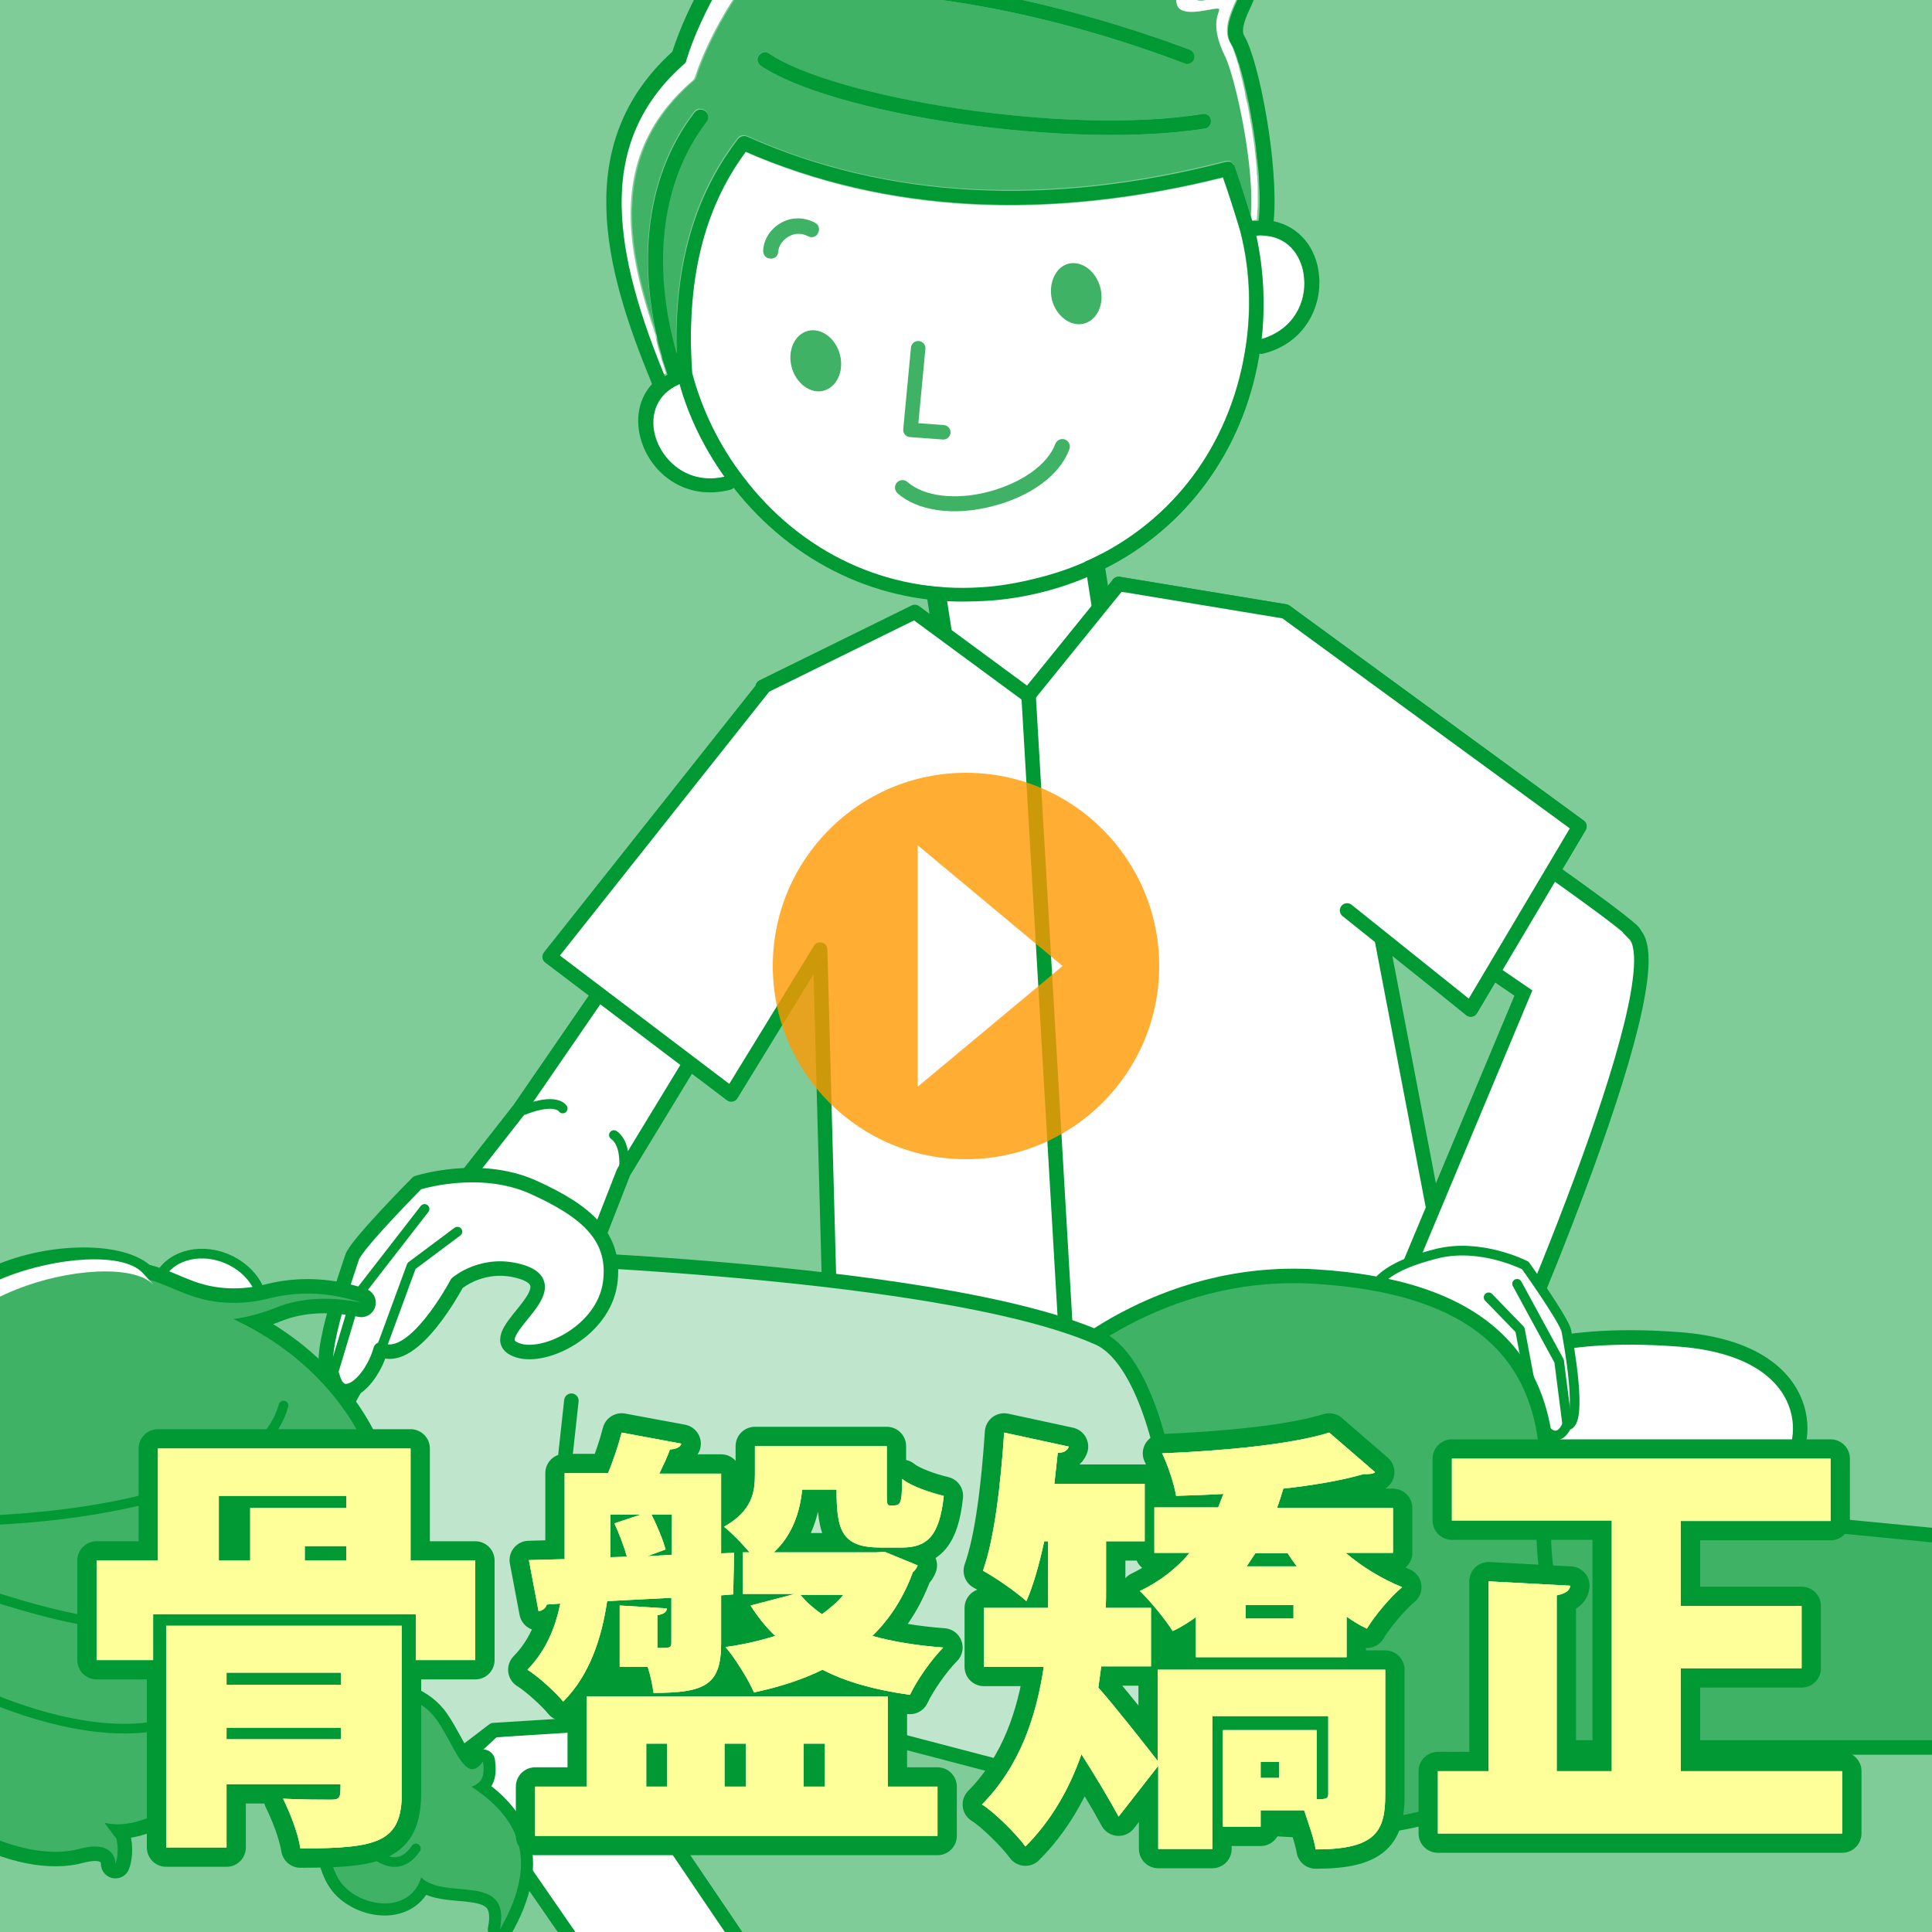 <?xml version="1.0" encoding="utf-8"?>
<!-- Generator: Adobe Illustrator 23.0.6, SVG Export Plug-In . SVG Version: 6.00 Build 0)  -->
<svg version="1.1" xmlns="http://www.w3.org/2000/svg" xmlns:xlink="http://www.w3.org/1999/xlink" x="0px" y="0px"
	 viewBox="0 0 400 400" style="enable-background:new 0 0 400 400;" xml:space="preserve">
<style type="text/css">
	.st0{fill:#80CC99;}
	.st1{fill:#FFFFFF;stroke:#009933;stroke-width:4;stroke-miterlimit:10;}
	.st2{fill:none;}
	.st3{fill:#564B44;}
	.st4{fill:#40B266;}
	.st5{fill:#FFFFFF;}
	.st6{fill:#009933;}
	.st7{fill:#FFFFFF;stroke:#40B266;stroke-width:3;stroke-linecap:round;stroke-linejoin:round;}
	.st8{fill:#FFFFFF;stroke:#009933;stroke-width:3;stroke-linecap:round;stroke-linejoin:round;stroke-miterlimit:10;}
	.st9{fill:#FFFFFF;stroke:#009933;stroke-width:2;stroke-linecap:round;stroke-linejoin:round;stroke-miterlimit:10;}
	.st10{fill:none;stroke:#009933;stroke-width:2;stroke-linecap:round;stroke-linejoin:round;stroke-miterlimit:10;}
	.st11{fill:#FFFFFF;stroke:#009933;stroke-width:3;stroke-miterlimit:10;}
	.st12{fill:#E5F5EB;stroke:#009933;stroke-width:3;stroke-miterlimit:10;}
	.st13{fill:#FFFFFF;stroke:#009933;stroke-width:2;stroke-linecap:round;stroke-linejoin:round;}
	.st14{fill:none;stroke:#009933;stroke-width:2;stroke-linecap:round;stroke-linejoin:round;}
	.st15{fill:#40B266;stroke:#009933;stroke-width:3;stroke-miterlimit:10;}
	.st16{fill:#BFE5CC;stroke:#009933;stroke-width:3;stroke-miterlimit:10;}
	.st17{fill:#BFE5CC;stroke:#009933;stroke-width:3;stroke-linecap:round;stroke-linejoin:round;stroke-miterlimit:10;}
	.st18{fill:none;stroke:#009933;stroke-width:3;stroke-linecap:round;stroke-linejoin:round;stroke-miterlimit:10;}
	.st19{fill:#FFFFFF;stroke:#009933;stroke-width:3;stroke-linecap:round;stroke-linejoin:round;}
	.st20{fill:#FFFFFF;stroke:#009933;stroke-width:2;stroke-miterlimit:10;}
	.st21{fill:none;stroke:#009933;stroke-width:6;stroke-linecap:round;stroke-linejoin:round;stroke-miterlimit:10;}
	.st22{fill:none;stroke:#009933;stroke-width:5;stroke-linecap:round;stroke-linejoin:round;stroke-miterlimit:10;}
	.st23{opacity:0.8;fill:#FF9900;}
	.st24{fill:none;stroke:#009933;stroke-width:8;stroke-linecap:round;stroke-linejoin:round;}
	.st25{fill:#FFFF99;}
</style>
<g id="レイヤー_1">
	<rect class="st0" width="400" height="400"/>
</g>
<g id="レイヤー_2">
	
		<rect x="194.4" y="102.8" transform="matrix(0.988 -0.154 0.154 0.988 -16.749 34.12)" class="st1" width="33.4" height="43.9"/>
	<g>
		<path class="st2" d="M159.2,11.1c13.5,9.1,61.2,17.1,89.8,12.5c0.8-0.1,1.6,0.4,1.8,1.3c0.1,0.8-0.4,1.5-1.1,1.7c0,0-0.1,0-0.1,0
			c-13.1,2.1-31.6,1.7-50.8-1c-18.7-2.7-34.1-7.2-41.2-12c-0.7-0.5-0.9-1.4-0.4-2.1C157.5,10.8,158.5,10.6,159.2,11.1z"/>
		<path class="st2" d="M246.1,13.2c-0.3,0.1-0.6,0.1-0.9-0.1c-34.6-13.1-64.7-16-81.4-14.3c-0.8,0.1-1.6-0.5-1.7-1.4
			c-0.1-0.8,0.5-1.6,1.4-1.7C176-5.4,190.9-4.3,208-0.8c17.3,3.6,31.5,8.5,38.3,11.1c0.8,0.3,1.2,1.2,0.9,2
			C247,12.8,246.6,13.1,246.1,13.2z"/>
		<path class="st3" d="M257.6,17.2c-0.1-0.4-0.2-0.8-0.3-1.2C257.4,16.4,257.5,16.8,257.6,17.2z"/>
		<path class="st3" d="M128.7,45.7c0.1,1.1,0.2,2.2,0.3,3.3C128.9,47.8,128.8,46.7,128.7,45.7z"/>
		<path class="st3" d="M257.2,15.6c-0.1-0.3-0.1-0.5-0.2-0.8C257.1,15.1,257.1,15.3,257.2,15.6z"/>
		<path class="st3" d="M167.7-17.3c-1.2,0.2-2.3,0.4-3.3,0.6C165.4-16.9,166.5-17.1,167.7-17.3z"/>
		<path class="st3" d="M142.8,9.9c1.5-4.3,3.9-9.3,6.5-13.7c2.9-4.8,5.8-8.5,8.2-10.3c-2.4,1.8-5.3,5.4-8.2,10.3
			C146.8,0.6,144.4,5.6,142.8,9.9z"/>
		<path class="st3" d="M237.5-9.1c-24.7-6.9-51.5-10-67.6-8.4C186-19.2,212.7-16,237.5-9.1c1.8,0.5,4.1-0.3,6.5-1.2
			c0.5-0.2,1.1-0.4,1.7-0.6c-0.6,0.2-1.2,0.4-1.7,0.6C241.6-9.4,239.3-8.6,237.5-9.1z"/>
		<path class="st3" d="M129.6,52.3c0.4,2.3,0.9,4.7,1.6,7.1C130.5,56.9,130,54.6,129.6,52.3z"/>
		<path class="st3" d="M141.6,13c-7.3,6.5-11.4,14.1-12.6,23.2C130.1,27.1,134.3,19.5,141.6,13c0.2-0.2,0.4-0.4,0.4-0.7
			c0.1-0.4,0.3-0.9,0.4-1.3c-0.2,0.4-0.3,0.9-0.4,1.3C141.9,12.5,141.8,12.8,141.6,13z"/>
		<path class="st3" d="M245.7-10.9c1-0.3,2.1-0.6,2.6-0.6c0,0.1,0,0.3,0,0.4c0-0.2,0-0.3,0-0.4C247.7-11.5,246.7-11.2,245.7-10.9z"
			/>
		<path class="st3" d="M248.1-9.8c0.1-0.3,0.1-0.6,0.2-0.9C248.2-10.4,248.1-10.1,248.1-9.8z"/>
		<path class="st3" d="M256.6,13.3c-0.1-0.3-0.2-0.7-0.3-1C256.3,12.6,256.4,12.9,256.6,13.3z"/>
		<path class="st3" d="M255.5,10.3c-0.1-0.2-0.1-0.3-0.2-0.5C255.4,10,255.4,10.1,255.5,10.3z"/>
		<path class="st3" d="M255.8,11.1c-0.1-0.2-0.1-0.4-0.2-0.6C255.7,10.7,255.8,10.9,255.8,11.1z"/>
		<path class="st3" d="M256.2,12.3c-0.1-0.3-0.2-0.6-0.3-0.9C256,11.7,256.1,12,256.2,12.3z"/>
		<path class="st3" d="M255.7-1.4c-0.4,0-0.9,0.1-1.3,0.2C254.8-1.3,255.3-1.3,255.7-1.4z"/>
		<path class="st3" d="M256.8-1.4c0,0.1-0.1,0.3-0.2,0.4C256.7-1.2,256.7-1.3,256.8-1.4L256.8-1.4z"/>
		<path class="st3" d="M255.2,9.6c-0.1-0.2-0.2-0.4-0.3-0.5C255,9.3,255.1,9.5,255.2,9.6z"/>
		<path class="st3" d="M256.9,14.4c-0.1-0.3-0.1-0.5-0.2-0.8C256.7,13.9,256.8,14.1,256.9,14.4z"/>
		<path class="st3" d="M137,73.9c0.1,0.5,0.3,1,0.5,1.6C137.4,75,137.2,74.4,137,73.9C137,73.9,137,73.9,137,73.9z"/>
		<path class="st3" d="M260,30.3c0.2,1.8,0.4,3.7,0.6,5.5c-0.1-0.9-0.2-1.8-0.2-2.7C260.3,32.2,260.2,31.3,260,30.3z"/>
		<path class="st3" d="M260.7,36.9c0.1,1,0.1,1.9,0.1,2.9c0-0.8-0.1-1.7-0.1-2.6C260.7,37.1,260.7,37,260.7,36.9z"/>
		<path class="st3" d="M260.8,39.8c0,1.4,0,2.8,0,4c0-0.5,0-1,0.1-1.6C260.8,41.5,260.8,40.7,260.8,39.8z"/>
		<path class="st3" d="M137.5,77.7c0.2-0.1,0.4-0.2,0.6-0.3l0,0C137.9,77.5,137.7,77.6,137.5,77.7c0,0,0-0.1,0-0.1
			c-0.7-1.7-1.3-3.3-2-4.9c0.6,1.6,1.3,3.2,2,4.9C137.5,77.6,137.5,77.7,137.5,77.7z"/>
		<path class="st3" d="M260.6,45.7c0-0.5,0.1-1,0.1-1.4C260.7,44.7,260.7,45.2,260.6,45.7z"/>
		<path class="st3" d="M136,70.1C136,70.1,136,70.1,136,70.1c0.2,1,0.5,2.1,0.8,3.1c0,0,0,0,0,0C136.5,72.1,136.3,71.1,136,70.1z"/>
		<path class="st3" d="M246.8-0.9c-0.3-0.3-0.4-0.7-0.5-1.2C246.3-1.6,246.5-1.2,246.8-0.9c0.4,0.4,0.8,0.6,1.4,0.7
			C247.6-0.2,247.2-0.5,246.8-0.9z"/>
		<path class="st3" d="M248.8-0.2c0.9,0,2-0.3,3.3-0.6c0.1,0,0.3-0.1,0.5-0.1c-0.2,0-0.3,0.1-0.5,0.1C250.8-0.4,249.7-0.2,248.8-0.2
			z"/>
		<path class="st4" d="M135.8,69C135.8,69,135.8,69,135.8,69c-3.9-17.8-1.2-34.1,7.9-45.9c0.5-0.7,1.5-0.8,2.2-0.3
			c0.7,0.5,0.8,1.5,0.3,2.2c-9.3,12.1-11.5,29.3-6.2,48c-0.5-18.1,3.6-32.7,12.7-44.4c0.4-0.6,1.2-0.8,1.9-0.5
			c29,13,62.4,14.7,99.2,5.2c0,0,0.1,0,0.1,0c0.1,0,0.1,0,0.2,0c0,0,0.1,0,0.1,0c0.1,0,0.1,0,0.2,0c0,0,0.1,0,0.1,0
			c0.1,0,0.1,0,0.1,0c0,0,0.1,0,0.1,0c0,0,0.1,0,0.1,0.1c0,0,0.1,0,0.1,0.1c0,0,0.1,0.1,0.1,0.1c0,0,0.1,0.1,0.1,0.1
			c0,0,0.1,0.1,0.1,0.1c0,0,0.1,0.1,0.1,0.1c0,0,0.1,0.1,0.1,0.1c0,0,0,0.1,0.1,0.1c0,0,0,0,0,0.1c1.6,4.6,3,8.9,3.7,11.2
			c1.1-10.6-3.2-29.4-5.2-33.6c-3.5-7-1-9.4-1.3-9.9c-0.4-0.7-6.6,1.8-8.4-0.3c-1.3-1.6,0.3-7.2-0.2-7.8c-0.6-0.6-5.1,1.7-6.9,1.1
			c-26.1-8.8-65.1-10.1-76.3-4.6c-2.6,1.2-6,5.1-9.4,10.5c-3.1,4.9-5.9,10.7-7.3,15.1c-0.1,0.3-0.2,0.5-0.4,0.7
			c-8.3,7.1-12.5,15.6-12.9,26c-0.3,7.3,1.3,15.6,4.8,25.7C135.7,68.6,135.8,68.8,135.8,69z M247.2,12.3c-0.2,0.5-0.6,0.8-1.1,0.9
			c-0.3,0.1-0.6,0.1-0.9-0.1c-34.6-13.1-64.7-16-81.4-14.3c-0.8,0.1-1.6-0.5-1.7-1.4c-0.1-0.8,0.5-1.6,1.4-1.7
			C176-5.4,190.9-4.3,208-0.8c17.3,3.6,31.5,8.5,38.3,11.1C247.1,10.6,247.5,11.5,247.2,12.3z M157,11.5c0.5-0.7,1.4-0.9,2.1-0.4
			c13.5,9.1,61.2,17.1,89.8,12.5c0.8-0.1,1.6,0.4,1.8,1.3c0.1,0.8-0.4,1.5-1.1,1.7c0,0-0.1,0-0.1,0c-13.1,2.1-31.6,1.7-50.8-1
			c-18.7-2.7-34.1-7.2-41.2-12C156.7,13.1,156.6,12.2,157,11.5z"/>
		<path class="st3" d="M260,45.7c-0.2,0-0.5,0-0.7,0.1c0,0,0,0,0-0.1c0,0,0,0,0,0.1C259.5,45.8,259.8,45.7,260,45.7z"/>
		<path class="st3" d="M259,23.5c-0.1-0.6-0.2-1.2-0.3-1.7c0.5,2.7,1,5.6,1.4,8.6c-0.2-1.4-0.4-2.8-0.6-4.1
			C259.3,25.3,259.1,24.4,259,23.5z"/>
		<path class="st3" d="M257.6,17.3c0.3,1.3,0.6,2.6,0.9,4c-0.1-0.6-0.2-1.1-0.4-1.7C258,18.8,257.8,18,257.6,17.3z"/>
		<path class="st5" d="M256.7,13.6c0-0.1-0.1-0.2-0.1-0.3C256.6,13.4,256.6,13.5,256.7,13.6z"/>
		<path class="st5" d="M138.1,77.4L138.1,77.4c-0.2-0.6-0.4-1.3-0.6-1.9C137.7,76.1,137.9,76.7,138.1,77.4z"/>
		<path class="st5" d="M259.2,45.6L259.2,45.6c0,0.1,0,0.1,0,0.2C259.3,45.7,259.2,45.6,259.2,45.6z"/>
		<path class="st5" d="M136,70.1c-0.1-0.3-0.2-0.7-0.2-1C135.9,69.4,136,69.7,136,70.1z"/>
		<path class="st5" d="M257.3,16c0-0.1-0.1-0.3-0.1-0.4C257.3,15.7,257.3,15.9,257.3,16z"/>
		<path class="st5" d="M255.9,11.4c0-0.1-0.1-0.2-0.1-0.3C255.9,11.2,255.9,11.3,255.9,11.4z"/>
		<path class="st5" d="M260.6,35.8c0,0.4,0.1,0.7,0.1,1.1C260.7,36.6,260.6,36.2,260.6,35.8C260.6,35.8,260.6,35.8,260.6,35.8z"/>
		<path class="st5" d="M258.6,21.7c0-0.1-0.1-0.3-0.1-0.4C258.6,21.4,258.6,21.6,258.6,21.7z"/>
		<path class="st5" d="M260.8,44.2c0-0.1,0-0.3,0-0.4C260.8,44,260.8,44.1,260.8,44.2z"/>
		<path class="st5" d="M257,14.8c0-0.1-0.1-0.3-0.1-0.4C256.9,14.5,257,14.6,257,14.8z"/>
		<path class="st5" d="M260.8,39.8C260.8,39.8,260.8,39.8,260.8,39.8C260.8,39.8,260.8,39.8,260.8,39.8
			C260.8,39.8,260.8,39.8,260.8,39.8z"/>
		<path class="st5" d="M257.6,17.3C257.6,17.3,257.6,17.3,257.6,17.3C257.6,17.2,257.6,17.2,257.6,17.3
			C257.6,17.2,257.6,17.2,257.6,17.3z"/>
		<path class="st5" d="M260,30.3C260,30.3,260,30.3,260,30.3C260,30.3,260,30.3,260,30.3C260,30.3,260,30.3,260,30.3z"/>
		<path class="st5" d="M256.1,0.2c0.2-0.4,0.3-0.8,0.5-1.2C256.4-0.6,256.3-0.2,256.1,0.2c-1.2,2.7-2.8,6.3-1.2,8.9c0,0,0,0,0,0
			c0,0,0,0,0,0C253.3,6.5,254.9,2.8,256.1,0.2z"/>
		<path class="st5" d="M129.1,48.9c0.1,1.1,0.3,2.2,0.5,3.4C129.4,51.1,129.2,50,129.1,48.9z"/>
		<path class="st5" d="M157.6-14c0.5-0.4,0.9-0.6,1.3-0.9c1.1-0.5,2.4-1,3.8-1.4c-1.5,0.4-2.8,0.9-3.8,1.4
			C158.5-14.7,158-14.4,157.6-14z"/>
		<path class="st5" d="M128.7,45.7c-0.1-1.7-0.2-3.4-0.1-5.1c0-1.5,0.2-2.9,0.3-4.4c-0.2,1.4-0.3,2.9-0.3,4.4
			C128.6,42.2,128.6,43.9,128.7,45.7z"/>
		<path class="st5" d="M248.1-9.8c-0.2,1.1-0.6,2.4-0.9,3.3c-0.4,1.5-0.8,2.6-0.9,3.6c0.1-0.9,0.4-2.1,0.9-3.6
			C247.4-7.4,247.8-8.7,248.1-9.8z"/>
		<path class="st5" d="M260.6,45.7C260.6,45.7,260.6,45.7,260.6,45.7c-0.2,0-0.4,0-0.6,0.1C260.2,45.7,260.4,45.7,260.6,45.7
			C260.6,45.7,260.6,45.7,260.6,45.7z"/>
		<path class="st5" d="M131.2,59.4c1.1,4.1,2.5,8.5,4.4,13.3C133.7,67.9,132.3,63.5,131.2,59.4z"/>
		<path class="st5" d="M136.8,73.2c0.1,0.2,0.1,0.5,0.2,0.7C137,73.7,136.9,73.4,136.8,73.2z"/>
		<path class="st5" d="M164.4-16.7c-0.6,0.1-1.1,0.2-1.6,0.4C163.3-16.4,163.8-16.6,164.4-16.7z"/>
		<path class="st5" d="M256.8-1.4L256.8-1.4c-0.1,0-0.3,0-0.5,0C256.4-1.4,256.6-1.4,256.8-1.4z"/>
		<path class="st5" d="M142.8,9.9c-0.1,0.4-0.2,0.7-0.4,1C142.6,10.6,142.7,10.3,142.8,9.9z"/>
		<path class="st5" d="M246.3-2.1c0-0.3,0-0.6,0-0.9C246.3-2.7,246.3-2.4,246.3-2.1z"/>
		<path class="st5" d="M255.3,9.8c0-0.1-0.1-0.1-0.1-0.2C255.2,9.7,255.3,9.8,255.3,9.8z"/>
		<path class="st5" d="M254.4-1.2c-0.4,0.1-0.8,0.2-1.2,0.2C253.5-1,253.9-1.1,254.4-1.2z"/>
		<path class="st5" d="M255.6,10.6c0-0.1-0.1-0.2-0.1-0.3C255.5,10.4,255.6,10.5,255.6,10.6z"/>
		<path class="st5" d="M248.2-10.7c0-0.1,0-0.2,0-0.3C248.3-10.9,248.2-10.8,248.2-10.7z"/>
		<path class="st5" d="M169.9-17.5c-0.8,0.1-1.5,0.2-2.2,0.3C168.4-17.4,169.1-17.4,169.9-17.5z"/>
		<path class="st5" d="M129.6,52.3c-0.2-1.1-0.4-2.3-0.5-3.4c-0.1-1.1-0.2-2.2-0.3-3.3c-0.1-1.7-0.2-3.4-0.1-5.1
			c0-1.5,0.2-2.9,0.3-4.4c1.2-9.1,5.3-16.7,12.6-23.2c0.2-0.2,0.4-0.4,0.4-0.7c0.1-0.4,0.3-0.9,0.4-1.3c0.1-0.3,0.2-0.7,0.4-1
			c1.5-4.3,3.9-9.3,6.5-13.7c2.9-4.8,5.8-8.5,8.2-10.3c0.5-0.4,0.9-0.6,1.3-0.9c1.1-0.5,2.4-1,3.8-1.4c0.5-0.1,1.1-0.3,1.6-0.4
			c1-0.2,2.1-0.4,3.3-0.6c0.7-0.1,1.4-0.2,2.2-0.3c16.1-1.6,42.9,1.5,67.6,8.4c1.8,0.5,4.1-0.3,6.5-1.2c0.5-0.2,1.1-0.4,1.7-0.6
			c1-0.3,2.1-0.6,2.6-0.6c0,0.1,0,0.3,0,0.4c0,0.1,0,0.2,0,0.3c0,0.3-0.1,0.5-0.2,0.9c-0.2,1.1-0.6,2.4-0.9,3.3
			c-0.4,1.5-0.8,2.6-0.9,3.6c0,0.3,0,0.6,0,0.9c0,0.5,0.2,0.9,0.5,1.2c0.4,0.4,0.8,0.6,1.4,0.7c0.2,0,0.4,0,0.6,0
			c0.9,0,2-0.3,3.3-0.6c0.1,0,0.3-0.1,0.5-0.1s0.4-0.1,0.6-0.1c0.4-0.1,0.8-0.2,1.2-0.2c0.5-0.1,0.9-0.2,1.3-0.2c0.2,0,0.4,0,0.6,0
			c0.2,0,0.3,0,0.5,0c0,0.1-0.1,0.3-0.2,0.4c-0.2,0.4-0.3,0.8-0.5,1.2c-1.2,2.7-2.8,6.3-1.2,8.9c0,0,0,0,0,0
			c0.1,0.2,0.2,0.3,0.3,0.5c0,0.1,0.1,0.1,0.1,0.2c0.1,0.1,0.1,0.3,0.2,0.5c0,0.1,0.1,0.2,0.1,0.3c0.1,0.2,0.1,0.4,0.2,0.6
			c0,0.1,0.1,0.2,0.1,0.3c0.1,0.3,0.2,0.6,0.3,0.9c0.1,0.3,0.2,0.7,0.3,1c0,0.1,0.1,0.2,0.1,0.3c0.1,0.2,0.1,0.5,0.2,0.8
			c0,0.1,0.1,0.3,0.1,0.4c0.1,0.3,0.1,0.5,0.2,0.8c0,0.1,0.1,0.3,0.1,0.4c0.1,0.4,0.2,0.8,0.3,1.2c0,0,0,0.1,0,0.1
			c0.2,0.8,0.4,1.5,0.5,2.4c0.1,0.5,0.2,1.1,0.4,1.7c0,0.1,0.1,0.3,0.1,0.4c0.1,0.6,0.2,1.2,0.3,1.7c0.2,0.9,0.3,1.8,0.5,2.7
			c0.2,1.4,0.4,2.7,0.6,4.1c0,0,0,0,0,0c0.1,0.9,0.2,1.8,0.3,2.8c0.1,0.9,0.2,1.8,0.2,2.7c0,0.4,0.1,0.7,0.1,1.1c0,0.1,0,0.2,0,0.2
			c0.1,0.9,0.1,1.8,0.1,2.6c0,0,0,0,0,0c0,0.8,0,1.7,0,2.5c0,0.5,0,1-0.1,1.6c0,0.1,0,0.3,0,0.4c0,0.5-0.1,1-0.1,1.4c0,0,0,0,0,0
			c-0.2,0-0.4,0-0.6,0.1c-0.2,0-0.5,0-0.7,0.1c0,0,0,0,0-0.1c0-0.1,0-0.1,0-0.2c1.1-10.6-3.2-29.4-5.2-33.6c-3.5-7-1-9.4-1.3-9.9
			c-0.4-0.7-6.6,1.8-8.4-0.3c-1.3-1.6,0.3-7.2-0.2-7.8c-0.6-0.6-5.1,1.7-6.9,1.1c-26.1-8.8-65.1-10.1-76.3-4.6
			c-2.6,1.2-6,5.1-9.4,10.5c-3.1,4.9-5.9,10.7-7.3,15.1c-0.1,0.3-0.2,0.5-0.4,0.7c-8.3,7.1-12.5,15.6-12.9,26
			c-0.3,7.3,1.3,15.6,4.8,25.7c0,0.2,0.1,0.5,0.2,0.7c0,0,0,0,0,0c0.1,0.3,0.2,0.7,0.2,1c0,0,0,0,0,0c0.2,1,0.5,2.1,0.8,3.1
			c0,0,0,0,0,0c0.1,0.2,0.1,0.5,0.2,0.7c0,0,0,0,0,0c0.1,0.5,0.3,1,0.5,1.6c0.2,0.6,0.4,1.3,0.6,1.9c-0.2,0.1-0.4,0.2-0.6,0.3
			c0,0,0-0.1,0-0.1c-0.7-1.7-1.3-3.3-2-4.9c-1.8-4.8-3.3-9.2-4.4-13.3C130.5,56.9,130,54.6,129.6,52.3z"/>
		<g>
			<path class="st5" d="M261.2,70.2c0.8-7.2,0.4-14.5-1.1-21.4c0.6-0.1,1.2-0.1,1.8,0c5.4,0.4,7.8,4.9,8.1,8.7
				C270.5,62.5,267.9,68.2,261.2,70.2z"/>
			<path class="st5" d="M136,91.4c-1.4-3.6-1.2-8.8,3.9-11.5c0.2-0.1,0.5-0.2,0.8-0.4c1.9,6.8,5.1,13.3,9.3,19.2
				C143,100.4,137.8,96.1,136,91.4z"/>
			<path class="st5" d="M202.9,121.6c3.9-0.3,7.9-0.9,11.8-1.9c4-1,7.7-2.4,11.3-4c16.9-8,28.5-23.4,31.7-42.5
				c1.4-8.5,1.1-17.2-0.9-25.2c0-0.1-1.5-5.3-3.6-11.2c-36.5,9.1-69.7,7.4-98.8-5.3c-8.8,11.8-12.4,26.8-11.1,45.8
				c2,7.6,5.6,15,10.5,21.4C165.8,114.5,183.7,122.9,202.9,121.6z M158.1,52c0.1-2.3,1.5-4.5,3.6-5.7c2.2-1.3,4.8-1.3,7.1-0.1
				c0.8,0.4,1,1.3,0.6,2.1c-0.4,0.8-1.3,1-2.1,0.6c-1.3-0.7-2.8-0.7-4.1,0.1c-1.2,0.7-2,1.9-2.1,3.1c0,0.7-0.5,1.3-1.2,1.4
				c-0.1,0-0.3,0.1-0.4,0C158.7,53.6,158.1,52.9,158.1,52z"/>
		</g>
		<g>
			<path class="st4" d="M170.5,80.9c-2.7,0.7-5.7-1.5-6.6-4.9c-0.9-3.4,0.6-6.8,3.4-7.5c2.7-0.7,5.7,1.5,6.6,4.9
				C174.8,76.9,173.2,80.2,170.5,80.9z"/>
			<path class="st4" d="M221.2,54.6c2.7-0.7,5.7,1.5,6.6,4.9c0.9,3.4-0.6,6.8-3.4,7.5c-2.7,0.7-5.7-1.5-6.6-4.9
				C217,58.7,218.5,55.3,221.2,54.6z"/>
			<path class="st6" d="M228.4,117.9c17.2-8.5,29-24.6,32.3-44.2c0-0.2,0-0.3,0.1-0.5c0.3,0.1,0.5,0.1,0.8,0
				c8.7-2.2,12.1-9.9,11.5-16.1c-0.5-5.9-4.2-10.2-9.4-11.3c1.1-11.5-3-33.2-6.1-38.4c-0.8-1.3,0.5-4.2,1.4-6.1
				c1-2.2,1.8-4.1,0.3-5.2c-1.8-1.3-4.8-0.7-7.8,0c-0.6,0.1-1.3,0.3-1.9,0.4c0.2-0.7,0.4-1.6,0.6-2.4c1.1-3.7,2-6.9,0-8.2
				c-1.8-1.2-4.4-0.2-7.2,0.7c-1.6,0.6-3.8,1.3-4.7,1.1c-33-9.3-68.5-11.7-80.8-5.6c-6.9,3.4-15.3,19.1-18.3,28.6
				c-20.9,19-14,44.9-4.6,67.8c0.1,0.3,0.2,0.5,0.3,0.8c0,0.1,0.1,0.1,0.1,0.2c-3.3,3.6-3.5,8.6-1.9,12.7c2.3,6.1,9,11.5,18.1,9.2
				c0.3-0.1,0.5-0.2,0.7-0.4c12.4,15.8,30.5,24.3,49.9,23.5C217.3,124.2,228.4,117.9,228.4,117.9z M226,115.7c-3.5,1.7-7.3,3-11.3,4
				c-4,1-7.9,1.7-11.8,1.9c-19.2,1.2-37.1-7.1-49.1-23c-4.9-6.4-8.5-13.8-10.5-21.4c-1.3-18.9,2.3-33.9,11.1-45.8
				c29,12.6,62.3,14.4,98.8,5.3c2.1,6,3.6,11.2,3.6,11.2c2.1,8,2.4,16.8,0.9,25.2C254.4,92.3,242.9,107.7,226,115.7z M261.2,70.2
				c0.8-7.2,0.4-14.5-1.1-21.4c0.6-0.1,1.2-0.1,1.8,0c5.4,0.4,7.8,4.9,8.1,8.7C270.5,62.5,267.9,68.2,261.2,70.2z M254.9,9.1
				c2.6,4.3,6.9,25.3,5.7,36.6c-0.4,0-0.9,0.1-1.3,0.1c-0.7-2.2-2-6.6-3.7-11.4c0,0,0-0.1,0-0.1c0,0,0-0.1-0.1-0.1
				c0,0-0.1-0.1-0.1-0.1c0,0-0.1-0.1-0.1-0.1c0,0-0.1-0.1-0.1-0.1c0,0-0.1-0.1-0.1-0.1c0,0-0.1-0.1-0.1-0.1c0,0-0.1-0.1-0.1-0.1
				c0,0-0.1,0-0.1-0.1c0,0-0.1,0-0.1,0c0,0-0.1,0-0.1,0c0,0-0.1,0-0.1,0c-0.1,0-0.1,0-0.2,0c0,0-0.1,0-0.1,0c-0.1,0-0.1,0-0.2,0
				c0,0-0.1,0-0.1,0c-36.8,9.5-70.2,7.7-99.2-5.2c-0.6-0.3-1.4-0.1-1.9,0.5c-9,11.7-13.2,26.2-12.7,44.4c-5.3-18.6-3.1-35.9,6.2-48
				c0.5-0.7,0.4-1.6-0.3-2.2c-0.7-0.5-1.6-0.4-2.2,0.3c-10.5,13.6-12.5,33.3-5.6,54.3c-0.2,0.1-0.4,0.2-0.6,0.3c0,0,0-0.1,0-0.1
				c-6.3-15.3-9.1-27-8.9-37c0.3-11.1,4.5-20.1,13-27.6c0.2-0.2,0.4-0.4,0.4-0.7c1.4-4.7,4.2-10.8,7.3-16c3.5-5.8,6.9-9.8,9.5-11.1
				c11.5-5.7,46.7-3.1,78.6,5.8c1.8,0.5,4.1-0.3,6.5-1.2c1.2-0.4,3.4-1.2,4.3-1.1c0.1,1-0.7,3.5-1.1,4.8c-0.9,3-1.4,4.6-0.4,5.7
				c1,1.1,2.6,0.7,5.3,0.1c1.1-0.2,3.5-0.8,4.6-0.7c-0.2,0.5-0.5,1.1-0.7,1.6C254.9,2.8,253.3,6.5,254.9,9.1z M139.9,79.9
				c0.2-0.1,0.5-0.2,0.8-0.4c1.9,6.8,5.1,13.3,9.3,19.2c-7.1,1.6-12.2-2.7-14-7.4C134.6,87.8,134.8,82.6,139.9,79.9z"/>
			<path class="st6" d="M250.7,24.9c0.1,0.8-0.4,1.5-1.1,1.7c0,0-0.1,0-0.1,0c-13.1,2.1-31.6,1.7-50.8-1c-18.7-2.7-34.1-7.2-41.2-12
				c-0.7-0.5-0.9-1.4-0.4-2.1c0.5-0.7,1.4-0.9,2.1-0.4c13.5,9.1,61.2,17.1,89.8,12.5C249.8,23.5,250.6,24,250.7,24.9z"/>
			<path class="st6" d="M246.1,13.2c-0.3,0.1-0.6,0.1-0.9-0.1c-34.6-13.1-64.7-16-81.4-14.3c-0.8,0.1-1.6-0.5-1.7-1.4
				c-0.1-0.8,0.5-1.6,1.4-1.7C176-5.4,190.9-4.3,208-0.8c17.3,3.6,31.5,8.5,38.3,11.1c0.8,0.3,1.2,1.2,0.9,2
				C247,12.8,246.6,13.1,246.1,13.2z"/>
			<path class="st4" d="M167.3,48.9c-1.3-0.7-2.8-0.7-4.1,0.1c-1.2,0.7-2,1.9-2.1,3.1c0,0.7-0.5,1.3-1.2,1.4c-0.1,0-0.3,0.1-0.4,0
				c-0.9,0-1.5-0.7-1.5-1.6c0.1-2.3,1.5-4.5,3.6-5.7c2.2-1.3,4.8-1.3,7.1-0.1c0.8,0.4,1,1.3,0.6,2.1C169,49,168.1,49.3,167.3,48.9z"
				/>
			<path class="st4" d="M185.8,102.1c-0.6-0.6-0.7-1.5-0.1-2.2c0.6-0.6,1.5-0.7,2.2-0.1c3.4,3,10,3.8,16.8,2
				c6.8-1.8,12.2-5.6,13.8-9.9c0.3-0.8,1.2-1.2,2-0.9c0.8,0.3,1.2,1.2,0.9,2c-1.9,5.3-8,9.8-15.9,11.8
				C197.5,106.9,189.9,105.8,185.8,102.1z"/>
		</g>
		<polyline class="st7" points="190.1,72.1 188.5,89 195.3,89.5 		"/>
	</g>
	<g>
		<polygon class="st8" points="121.4,262.4 81,263.5 107.5,229.7 143.6,177.2 158.3,194.7 129.1,242.7 		"/>
		<path class="st9" d="M116.5,229.5c0,0-1.3-2.3-8,0.3"/>
		<path class="st10" d="M127.1,235c2.9,2,2,7.8,2,7.8"/>
	</g>
	<polygon class="st8" points="304.5,209 327,171.1 266.1,126.6 231.6,120.9 212.9,144 189.4,126.7 157.9,142.2 157.9,142.5 
		113.8,198.1 151.4,226.6 169.8,196.6 172.9,311.8 311.9,329.3 285.9,193.5 	"/>
	<path class="st11" d="M285.3,277.5l23.9,11.6c0,0,38.4-86.4,29.2-95.7c1-0.6-23.6-17.7-23.6-17.7l-13,20.6l13.6,9.3L285.3,277.5z"
		/>
	<polyline class="st8" points="278.9,188.5 304.5,209 327,171.1 266.1,126.6 231.6,120.9 	"/>
	<line class="st12" x1="212.9" y1="143" x2="222.7" y2="310.9"/>
	<g>
		<path class="st11" d="M310.7,282.1c0,0,8.8-6.9,36.9-4.8s27.7,21.3,22.1,26.7c-4.1,4-14.7,3.5-24.4,2.4
			c-9.7-1.1-32.3,7.1-32.3,7.1L310.7,282.1z"/>
		<g>
			<path class="st13" d="M282.4,273c-0.1,7.8,8.4,13.8,12.9,13.1c7.1-1-7.2-11.3,1.3-12.6c6.5-1,10.2,3.5,10.2,3.5
				s4.8,14.4,10.5,12.6c0.6,5.5,4.8,10.6,7.1,5.5c3.5,0,0.3-17.4-0.1-19.5c-0.3-2.1-8.5-13.6-8.5-13.6s-9.3-4.8-18.5-2.4
				C288.2,261.9,282.6,265.2,282.4,273z"/>
			<polyline class="st14" points="308.2,268.6 314.7,275.3 317.4,289.6 			"/>
			<polyline class="st14" points="314.1,265.8 322.8,281.8 324.5,295.1 			"/>
		</g>
		<g>
			<path class="st15" d="M218,283.4c0,0,21.3-21.1,54.3-19.1s50,15.9,47.9,45.8l89.9,8.7v43h-87.6c0,0-25.8,29.8-89.7,10.9
				C168.8,353.7,218,283.4,218,283.4z"/>
			<g id="ママ_50_">
				<g>
					<g>
						<path class="st16" d="M65.9,303.1l-11.1,0.9l3.7,42.7l10.9-0.9c8.2,16.6,21.9,33.9,26.3,36.7l33.4-8.8l57.1-13.3l46.6,12.2
							c18.1-21.7,11.7-88-5.4-95.6c-34.5-15.2-134.2-17.3-134.2-17.3C82.8,271.2,71.9,288.1,65.9,303.1z"/>
					</g>
				</g>
			</g>
			<polygon class="st8" points="122.5,356.6 155.6,405.5 121.1,405.5 93.8,366 102.2,358.2 			"/>
			<polyline class="st17" points="118.3,290 114.8,322 132.6,356.3 102.2,358.2 91.2,366.6 			"/>
		</g>
		<path class="st18" d="M319.6,346.6c0,0,3.6-8.1,1.4-17c-2.2-8.9-1.2-20.1-1.2-20.1"/>
	</g>
	<g>
		<path class="st19" d="M126.3,265.8c-1.5,9.8-13.4,15.6-19,13.8c-8.7-2.8,11.4-12.7,0.9-16.2c-8-2.6-13.6,2.3-13.6,2.3
			s-9,17.1-15.8,13.7c-1.9,6.8-8.3,12.4-10,5.4c-4.4-0.7,3.3-21.9,4.1-24.5c0.8-2.6,13.5-15.4,13.5-15.4s12.6-4.1,23.8,0.8
			C121.3,250.7,127.7,256,126.3,265.8z"/>
		<polyline class="st14" points="94.7,255 85.2,262.1 78.8,279.5 		"/>
		<polyline class="st14" points="87.9,250.3 73.7,268.6 68.8,284.9 		"/>
	</g>
</g>
<g id="レイヤー_5">
	<path class="st20" d="M40,277.6c5.8,2.3,12,0.3,13.9-4.4c1.8-4.7-1.4-10.4-7.2-12.7s-12-0.3-13.9,4.4C31,269.7,34.2,275.4,40,277.6
		z"/>
	<g>
		<path class="st21" d="M36.2,373.1c21.7-3.9,38.4-19.1,43.1-40.1c5.4-24.3-6.3-48.4-31-59.9c3-0.4,5.9-1.2,8.9-2.4
			c5.5-2.2,11.7-2.2,17.6-1c-6.2-2.1-12.7-2.5-19-0.9c-5.5,1.4-11.3,1.3-16.7-0.7c-3.3-1.2-6-2.7-9.6-3.5
			c-4.2-4.3-17.8-4.5-28.5-0.2c-23.4,9.4-49.2,38.9-41,55.7c-9.6,19.6,13.5,46.5,32.7,57.5c9.5,5.5,18.1,6.7,23.7,5.2
			c7.7-2.1,7.5,3.1,7.5,3.1s0.9-2.1,0.2-5.2c0,0-2.5-3.3-2.4-3.3C28.7,379.1,36.8,373.1,36.2,373.1z"/>
	</g>
	<g>
		<g>
			<path class="st4" d="M36.2,373.1c21.7-3.9,38.4-19.1,43.1-40.1c5.4-24.3-6.3-48.4-31-59.9c3-0.4,5.9-1.2,8.9-2.4
				c5.5-2.2,11.7-2.2,17.6-1c-6.2-2.1-12.7-2.5-19-0.9c-5.5,1.4-11.3,1.3-16.7-0.7c-3.3-1.2-6-2.7-9.6-3.5
				c-4.2-4.3-17.8-4.5-28.5-0.2c-23.4,9.4-49.2,38.9-41,55.7c-9.6,19.6,13.5,46.5,32.7,57.5c9.5,5.5,18.1,6.7,23.7,5.2
				c7.7-2.1,7.5,3.1,7.5,3.1s0.9-2.1,0.2-5.2c0,0-2.5-3.3-2.4-3.3C28.7,379.1,36.8,373.1,36.2,373.1z"/>
		</g>
		<g>
			<g>
				<path class="st5" d="M31.8,266c-4.2-4.3-17.8-3.3-28.5,1c-23.4,9.4-49.2,38.9-41,55.7c-6.2,12.6,1.2,28.2,12.4,40.7
					c-12.4-12.8-21.4-29.8-14.7-43.2c-8.2-16.8,17.6-46.3,41-55.7c10.7-4.3,24.4-5.3,28.5-1L31.8,266z"/>
			</g>
		</g>
	</g>
	<path class="st10" d="M-21.8,323.1c0,0,32.1,13.4,48.3,13.3c13.2-0.1,18.5-5.5,18.5-5.5"/>
	<path class="st10" d="M-4.1,314.8c0,0,56.4-0.7,62.8-23.8"/>
	<path class="st10" d="M-32.5,329.7c0,0,17.8,16.7,30.9,22c21.8,8.9,44.2,9.7,50.8-7.5"/>
	<g>
		<g>
			<path class="st22" d="M76.6,351.8c-3.9-11.4-37.3-1.9-42.2,5.4c-2.5,3.8,0.9,9.9,9.6,11.3s12.6,1.9,18.3,5.5
				c6.7,4.3,4.6,12.3,9.2,16.8c4.7,4.5,13.6,4.9,15.7-2.1c4.9,4.9,18.7-1.3,16.3,10.8c8.8-15.3,3-23.7-5.9-29.6
				c2.3-0.7,2.8-2.4,2.4-5.2c-3.6,5-5.7-3-9.5-8.5C87.7,352.1,81.7,349.4,76.6,351.8z"/>
			<path class="st4" d="M76.6,351.8c-3.9-11.4-37.3-1.9-42.2,5.4c-2.5,3.8,0.9,9.9,9.6,11.3s12.6,1.9,18.3,5.5
				c6.7,4.3,4.6,12.3,9.2,16.8c4.7,4.5,13.6,4.9,15.7-2.1c4.9,4.9,18.7-1.3,16.3,10.8c8.8-15.3,3-23.7-5.9-29.6
				c2.3-0.7,2.8-2.4,2.4-5.2c-3.6,5-5.7-3-9.5-8.5C87.7,352.1,81.7,349.4,76.6,351.8z"/>
		</g>
		<path class="st10" d="M77.3,365.8c1.9-9.3-15.9-12.5-24.1-8.5"/>
		<path class="st10" d="M72,373.9c0.9,6.7,9,16.5,14.1,8.8"/>
	</g>
</g>
<g id="レイヤー_3">
	<path class="st23" d="M240,200c0,22.1-17.9,40-40,40s-40-17.9-40-40s17.9-40,40-40S240,177.9,240,200z M190,175v50l30-25L190,175z"
		/>
	<g>
		<g>
			<path class="st24" d="M85.1,323.1h13.3v20.6H86.1v-9.5H31.7v9.5H20v-20.6h12.7v-23.2h52.3V323.1z M83.2,336.5v34.6
				c0,10.3-4.8,11.6-21,11.6c-0.5-3.2-2.2-7.5-3.6-10.3c3.5,0.2,8.7,0.2,10,0.2c1.9,0,1.9-0.6,1.9-3.2H46.9v13.1H34.4v-45.9H83.2z
				 M45.3,309.7v13.4h6.5v-10.9h19.9v-2.5H45.3z M70.5,346.3H46.9v2.5h23.7V346.3z M46.9,360.1h23.7v-2.4H46.9V360.1z M71.7,323.1
				v-3h-8.6v3H71.7z"/>
			<path class="st24" d="M139.1,330.8l-13.4,0.7c-1.1,7.4-3.5,15.2-9.1,20.8c-1.5-1.9-5.4-5.4-7.4-6.6c3.9-4,5.8-8.8,6.8-13.7
				l-2.8,0.2c-0.2,0.8-1,1.3-1.7,1.4l-2-10.6l7.4-0.2v-17.8h9c1.1-2.7,2.2-6,2.8-8.4l12.4,2.3c-0.3,0.7-1,1.1-2.4,1.2
				c-0.5,1.5-1.4,3.3-2.2,5h12.8v16.5l2.7-0.1l-0.2,8.6l-2.5,0.2v9.9c0,8.6-3.2,10.3-14,10.3c-0.2-1.6-0.6-3.5-1.2-5.4h-5.8v-12.7
				l9.8,0.6c-0.1,0.7-0.6,1.2-2,1.4v6.8c2.6,0,2.9,0,2.9-1.1V330.8z M183.8,351.2v18.7h10.3v10.2h-83.3v-10.2h10.7v-18.7H183.8z
				 M126.4,313.6v8.8l3.4-0.1c-0.6-2.1-1.6-4.8-2.6-6.9l5.4-1.8H126.4z M133.8,361v8.9h4.3V361H133.8z M139.1,321.9v-8.3h-4.2
				c1.2,2.4,2.4,5.3,2.9,7.2l-3.8,1.4L139.1,321.9z M183.2,321.3l6.8,2.8c-0.2,0.5-0.5,1-1,1.4c-2,5.4-4.8,9.7-8.4,13.2
				c4.3,1.2,9.3,2,14.7,2.4c-2.4,2.4-5.5,6.8-6.9,9.8c-7.1-1-13.1-2.6-18.1-5.2c-4.3,2.1-9,3.6-14.2,4.7c-1.1-2.6-4.1-7.4-5.9-9.4
				c3.7-0.5,7.1-1.3,10.3-2.3c-1.9-1.8-3.6-3.9-5.1-6.3l9.2-2.4h-10.8v-8.6h1.4c-1.7-2-4-4.3-5.3-5.3c5.8-3.3,6.4-7.1,6.4-10.8v-5.9
				h27.3v10c0,2.1,0.1,2.3,0.8,2.3c2.1,0,2.3,0,2.4-5.5c1.8,1.5,6,2.9,8.6,3.5c-0.9,8.3-3.4,10.7-8.7,10.7h-4.4
				c-8.1,0-9.1-3.6-9.1-12h-7.1c-0.5,4.5-1.9,9.3-5.9,13h21.1L183.2,321.3z M154.4,361H150v8.9h4.4V361z M165.7,330.2
				c1.3,1.5,2.7,2.8,4.5,4c1.6-1.2,3.1-2.4,4.4-4H165.7z M170.8,361h-4.4v8.9h4.4V361z"/>
			<path class="st24" d="M286.8,345.9v25.7c0,7.5-1.9,11.3-14.4,11.3c-0.4-2.4-1.5-5.4-2.4-8.1H261v3.4h-7.8v-20h19.4v14.3
				c1.1,0,1.6,0,2-0.2c0.3-0.1,0.4-0.4,0.4-0.9v-16.1h-24v27.5h-11.2v-17.2l-8.2,10.5c-2-3.7-4.9-8.5-7.7-12.9
				c-2.5,7.2-6.3,13.8-11.6,19.1c-1.7-2.4-6.5-7.2-9-8.7c8-8.1,11.3-18.5,12.8-28.5h-12.4v-12.2h13.3v-13.8h-0.8
				c-1,4.6-2.2,9-3.7,12.4c-2.1-1.9-6.4-4.9-9-6.3c2.4-6.6,3.7-18.1,4.4-28.6l13.4,2.9c-0.3,0.8-1,1.3-2.3,1.3
				c-0.2,2.1-0.5,4.3-0.7,6.4H237v11.9h-8v10.3c0,1.2,0,2.4-0.1,3.5h9.4V345H228c-0.2,1.5-0.4,2.9-0.6,4.4
				c3.4,3.8,10.2,12.5,12.3,15.2v-18.9H286.8z M288.4,321.5h-9.8c3.4,2.9,7.5,5.4,11.7,7.1c-2.4,2-5.7,5.9-7.3,8.6
				c-1.5-0.7-2.8-1.5-4.2-2.5v8.4h-31.2v-8.3c-1.5,1.1-3.1,2.1-4.8,2.9c-1.5-2.4-4.8-6.4-6.8-8.3c4.2-2,7.6-4.7,10.3-7.9H239v-9.4
				h13.2l1.1-2.8c-3.4,0.2-6.6,0.3-9.8,0.4c-0.4-2.4-1.7-6.4-2.9-8.8c12.4-0.5,26.6-1.8,34.6-4.3l9.5,8.2c-0.5,0.4-1.1,0.4-2.4,0.4
				c-4.5,1.3-10.3,2.3-16.6,3c-0.4,1.4-0.8,2.6-1.3,4h24V321.5z M267.8,335.1v-2.8h-9.9v2.8H267.8z M268.5,324.3
				c-0.7-0.9-1.3-1.8-1.9-2.7h-6.7l-1.8,2.7H268.5z M264.8,368.1v-3.3H261v3.3H264.8z"/>
			<path class="st24" d="M347.9,366.7h33.5v12.9h-83.7v-12.9h10.5v-39.3l16.9,0.9c-0.1,1-0.9,1.6-2.8,2v36.4h11.4v-51.9h-33.1V302
				H379v12.9h-31v17.6h25v12.9h-25V366.7z"/>
		</g>
		<g>
			<path class="st5" d="M85.1,323.1h13.3v20.6H86.1v-9.5H31.7v9.5H20v-20.6h12.7v-23.2h52.3V323.1z M83.2,336.5v34.6
				c0,10.3-4.8,11.6-21,11.6c-0.5-3.2-2.2-7.5-3.6-10.3c3.5,0.2,8.7,0.2,10,0.2c1.9,0,1.9-0.6,1.9-3.2H46.9v13.1H34.4v-45.9H83.2z
				 M45.3,309.7v13.4h6.5v-10.9h19.9v-2.5H45.3z M70.5,346.3H46.9v2.5h23.7V346.3z M46.9,360.1h23.7v-2.4H46.9V360.1z M71.7,323.1
				v-3h-8.6v3H71.7z"/>
			<path class="st5" d="M139.1,330.8l-13.4,0.7c-1.1,7.4-3.5,15.2-9.1,20.8c-1.5-1.9-5.4-5.4-7.4-6.6c3.9-4,5.8-8.8,6.8-13.7
				l-2.8,0.2c-0.2,0.8-1,1.3-1.7,1.4l-2-10.6l7.4-0.2v-17.8h9c1.1-2.7,2.2-6,2.8-8.4l12.4,2.3c-0.3,0.7-1,1.1-2.4,1.2
				c-0.5,1.5-1.4,3.3-2.2,5h12.8v16.5l2.7-0.1l-0.2,8.6l-2.5,0.2v9.9c0,8.6-3.2,10.3-14,10.3c-0.2-1.6-0.6-3.5-1.2-5.4h-5.8v-12.7
				l9.8,0.6c-0.1,0.7-0.6,1.2-2,1.4v6.8c2.6,0,2.9,0,2.9-1.1V330.8z M183.8,351.2v18.7h10.3v10.2h-83.3v-10.2h10.7v-18.7H183.8z
				 M126.4,313.6v8.8l3.4-0.1c-0.6-2.1-1.6-4.8-2.6-6.9l5.4-1.8H126.4z M133.8,361v8.9h4.3V361H133.8z M139.1,321.9v-8.3h-4.2
				c1.2,2.4,2.4,5.3,2.9,7.2l-3.8,1.4L139.1,321.9z M183.2,321.3l6.8,2.8c-0.2,0.5-0.5,1-1,1.4c-2,5.4-4.8,9.7-8.4,13.2
				c4.3,1.2,9.3,2,14.7,2.4c-2.4,2.4-5.5,6.8-6.9,9.8c-7.1-1-13.1-2.6-18.1-5.2c-4.3,2.1-9,3.6-14.2,4.7c-1.1-2.6-4.1-7.4-5.9-9.4
				c3.7-0.5,7.1-1.3,10.3-2.3c-1.9-1.8-3.6-3.9-5.1-6.3l9.2-2.4h-10.8v-8.6h1.4c-1.7-2-4-4.3-5.3-5.3c5.8-3.3,6.4-7.1,6.4-10.8v-5.9
				h27.3v10c0,2.1,0.1,2.3,0.8,2.3c2.1,0,2.3,0,2.4-5.5c1.8,1.5,6,2.9,8.6,3.5c-0.9,8.3-3.4,10.7-8.7,10.7h-4.4
				c-8.1,0-9.1-3.6-9.1-12h-7.1c-0.5,4.5-1.9,9.3-5.9,13h21.1L183.2,321.3z M154.4,361H150v8.9h4.4V361z M165.7,330.2
				c1.3,1.5,2.7,2.8,4.5,4c1.6-1.2,3.1-2.4,4.4-4H165.7z M170.8,361h-4.4v8.9h4.4V361z"/>
			<path class="st5" d="M286.8,345.9v25.7c0,7.5-1.9,11.3-14.4,11.3c-0.4-2.4-1.5-5.4-2.4-8.1H261v3.4h-7.8v-20h19.4v14.3
				c1.1,0,1.6,0,2-0.2c0.3-0.1,0.4-0.4,0.4-0.9v-16.1h-24v27.5h-11.2v-17.2l-8.2,10.5c-2-3.7-4.9-8.5-7.7-12.9
				c-2.5,7.2-6.3,13.8-11.6,19.1c-1.7-2.4-6.5-7.2-9-8.7c8-8.1,11.3-18.5,12.8-28.5h-12.4v-12.2h13.3v-13.8h-0.8
				c-1,4.6-2.2,9-3.7,12.4c-2.1-1.9-6.4-4.9-9-6.3c2.4-6.6,3.7-18.1,4.4-28.6l13.4,2.9c-0.3,0.8-1,1.3-2.3,1.3
				c-0.2,2.1-0.5,4.3-0.7,6.4H237v11.9h-8v10.3c0,1.2,0,2.4-0.1,3.5h9.4V345H228c-0.2,1.5-0.4,2.9-0.6,4.4
				c3.4,3.8,10.2,12.5,12.3,15.2v-18.9H286.8z M288.4,321.5h-9.8c3.4,2.9,7.5,5.4,11.7,7.1c-2.4,2-5.7,5.9-7.3,8.6
				c-1.5-0.7-2.8-1.5-4.2-2.5v8.4h-31.2v-8.3c-1.5,1.1-3.1,2.1-4.8,2.9c-1.5-2.4-4.8-6.4-6.8-8.3c4.2-2,7.6-4.7,10.3-7.9H239v-9.4
				h13.2l1.1-2.8c-3.4,0.2-6.6,0.3-9.8,0.4c-0.4-2.4-1.7-6.4-2.9-8.8c12.4-0.5,26.6-1.8,34.6-4.3l9.5,8.2c-0.5,0.4-1.1,0.4-2.4,0.4
				c-4.5,1.3-10.3,2.3-16.6,3c-0.4,1.4-0.8,2.6-1.3,4h24V321.5z M267.8,335.1v-2.8h-9.9v2.8H267.8z M268.5,324.3
				c-0.7-0.9-1.3-1.8-1.9-2.7h-6.7l-1.8,2.7H268.5z M264.8,368.1v-3.3H261v3.3H264.8z"/>
			<path class="st5" d="M347.9,366.7h33.5v12.9h-83.7v-12.9h10.5v-39.3l16.9,0.9c-0.1,1-0.9,1.6-2.8,2v36.4h11.4v-51.9h-33.1V302
				H379v12.9h-31v17.6h25v12.9h-25V366.7z"/>
		</g>
		<g>
			<path class="st25" d="M85.1,323.1h13.3v20.6H86.1v-9.5H31.7v9.5H20v-20.6h12.7v-23.2h52.3V323.1z M83.2,336.5v34.6
				c0,10.3-4.8,11.6-21,11.6c-0.5-3.2-2.2-7.5-3.6-10.3c3.5,0.2,8.7,0.2,10,0.2c1.9,0,1.9-0.6,1.9-3.2H46.9v13.1H34.4v-45.9H83.2z
				 M45.3,309.7v13.4h6.5v-10.9h19.9v-2.5H45.3z M70.5,346.3H46.9v2.5h23.7V346.3z M46.9,360.1h23.7v-2.4H46.9V360.1z M71.7,323.1
				v-3h-8.6v3H71.7z"/>
			<path class="st25" d="M139.1,330.8l-13.4,0.7c-1.1,7.4-3.5,15.2-9.1,20.8c-1.5-1.9-5.4-5.4-7.4-6.6c3.9-4,5.8-8.8,6.8-13.7
				l-2.8,0.2c-0.2,0.8-1,1.3-1.7,1.4l-2-10.6l7.4-0.2v-17.8h9c1.1-2.7,2.2-6,2.8-8.4l12.4,2.3c-0.3,0.7-1,1.1-2.4,1.2
				c-0.5,1.5-1.4,3.3-2.2,5h12.8v16.5l2.7-0.1l-0.2,8.6l-2.5,0.2v9.9c0,8.6-3.2,10.3-14,10.3c-0.2-1.6-0.6-3.5-1.2-5.4h-5.8v-12.7
				l9.8,0.6c-0.1,0.7-0.6,1.2-2,1.4v6.8c2.6,0,2.9,0,2.9-1.1V330.8z M183.8,351.2v18.7h10.3v10.2h-83.3v-10.2h10.7v-18.7H183.8z
				 M126.4,313.6v8.8l3.4-0.1c-0.6-2.1-1.6-4.8-2.6-6.9l5.4-1.8H126.4z M133.8,361v8.9h4.3V361H133.8z M139.1,321.9v-8.3h-4.2
				c1.2,2.4,2.4,5.3,2.9,7.2l-3.8,1.4L139.1,321.9z M183.2,321.3l6.8,2.8c-0.2,0.5-0.5,1-1,1.4c-2,5.4-4.8,9.7-8.4,13.2
				c4.3,1.2,9.3,2,14.7,2.4c-2.4,2.4-5.5,6.8-6.9,9.8c-7.1-1-13.1-2.6-18.1-5.2c-4.3,2.1-9,3.6-14.2,4.7c-1.1-2.6-4.1-7.4-5.9-9.4
				c3.7-0.5,7.1-1.3,10.3-2.3c-1.9-1.8-3.6-3.9-5.1-6.3l9.2-2.4h-10.8v-8.6h1.4c-1.7-2-4-4.3-5.3-5.3c5.8-3.3,6.4-7.1,6.4-10.8v-5.9
				h27.3v10c0,2.1,0.1,2.3,0.8,2.3c2.1,0,2.3,0,2.4-5.5c1.8,1.5,6,2.9,8.6,3.5c-0.9,8.3-3.4,10.7-8.7,10.7h-4.4
				c-8.1,0-9.1-3.6-9.1-12h-7.1c-0.5,4.5-1.9,9.3-5.9,13h21.1L183.2,321.3z M154.4,361H150v8.9h4.4V361z M165.7,330.2
				c1.3,1.5,2.7,2.8,4.5,4c1.6-1.2,3.1-2.4,4.4-4H165.7z M170.8,361h-4.4v8.9h4.4V361z"/>
			<path class="st25" d="M286.8,345.9v25.7c0,7.5-1.9,11.3-14.4,11.3c-0.4-2.4-1.5-5.4-2.4-8.1H261v3.4h-7.8v-20h19.4v14.3
				c1.1,0,1.6,0,2-0.2c0.3-0.1,0.4-0.4,0.4-0.9v-16.1h-24v27.5h-11.2v-17.2l-8.2,10.5c-2-3.7-4.9-8.5-7.7-12.9
				c-2.5,7.2-6.3,13.8-11.6,19.1c-1.7-2.4-6.5-7.2-9-8.7c8-8.1,11.3-18.5,12.8-28.5h-12.4v-12.2h13.3v-13.8h-0.8
				c-1,4.6-2.2,9-3.7,12.4c-2.1-1.9-6.4-4.9-9-6.3c2.4-6.6,3.7-18.1,4.4-28.6l13.4,2.9c-0.3,0.8-1,1.3-2.3,1.3
				c-0.2,2.1-0.5,4.3-0.7,6.4H237v11.9h-8v10.3c0,1.2,0,2.4-0.1,3.5h9.4V345H228c-0.2,1.5-0.4,2.9-0.6,4.4
				c3.4,3.8,10.2,12.5,12.3,15.2v-18.9H286.8z M288.4,321.5h-9.8c3.4,2.9,7.5,5.4,11.7,7.1c-2.4,2-5.7,5.9-7.3,8.6
				c-1.5-0.7-2.8-1.5-4.2-2.5v8.4h-31.2v-8.3c-1.5,1.1-3.1,2.1-4.8,2.9c-1.5-2.4-4.8-6.4-6.8-8.3c4.2-2,7.6-4.7,10.3-7.9H239v-9.4
				h13.2l1.1-2.8c-3.4,0.2-6.6,0.3-9.8,0.4c-0.4-2.4-1.7-6.4-2.9-8.8c12.4-0.5,26.6-1.8,34.6-4.3l9.5,8.2c-0.5,0.4-1.1,0.4-2.4,0.4
				c-4.5,1.3-10.3,2.3-16.6,3c-0.4,1.4-0.8,2.6-1.3,4h24V321.5z M267.8,335.1v-2.8h-9.9v2.8H267.8z M268.5,324.3
				c-0.7-0.9-1.3-1.8-1.9-2.7h-6.7l-1.8,2.7H268.5z M264.8,368.1v-3.3H261v3.3H264.8z"/>
			<path class="st25" d="M347.9,366.7h33.5v12.9h-83.7v-12.9h10.5v-39.3l16.9,0.9c-0.1,1-0.9,1.6-2.8,2v36.4h11.4v-51.9h-33.1V302
				H379v12.9h-31v17.6h25v12.9h-25V366.7z"/>
		</g>
	</g>
</g>
</svg>
